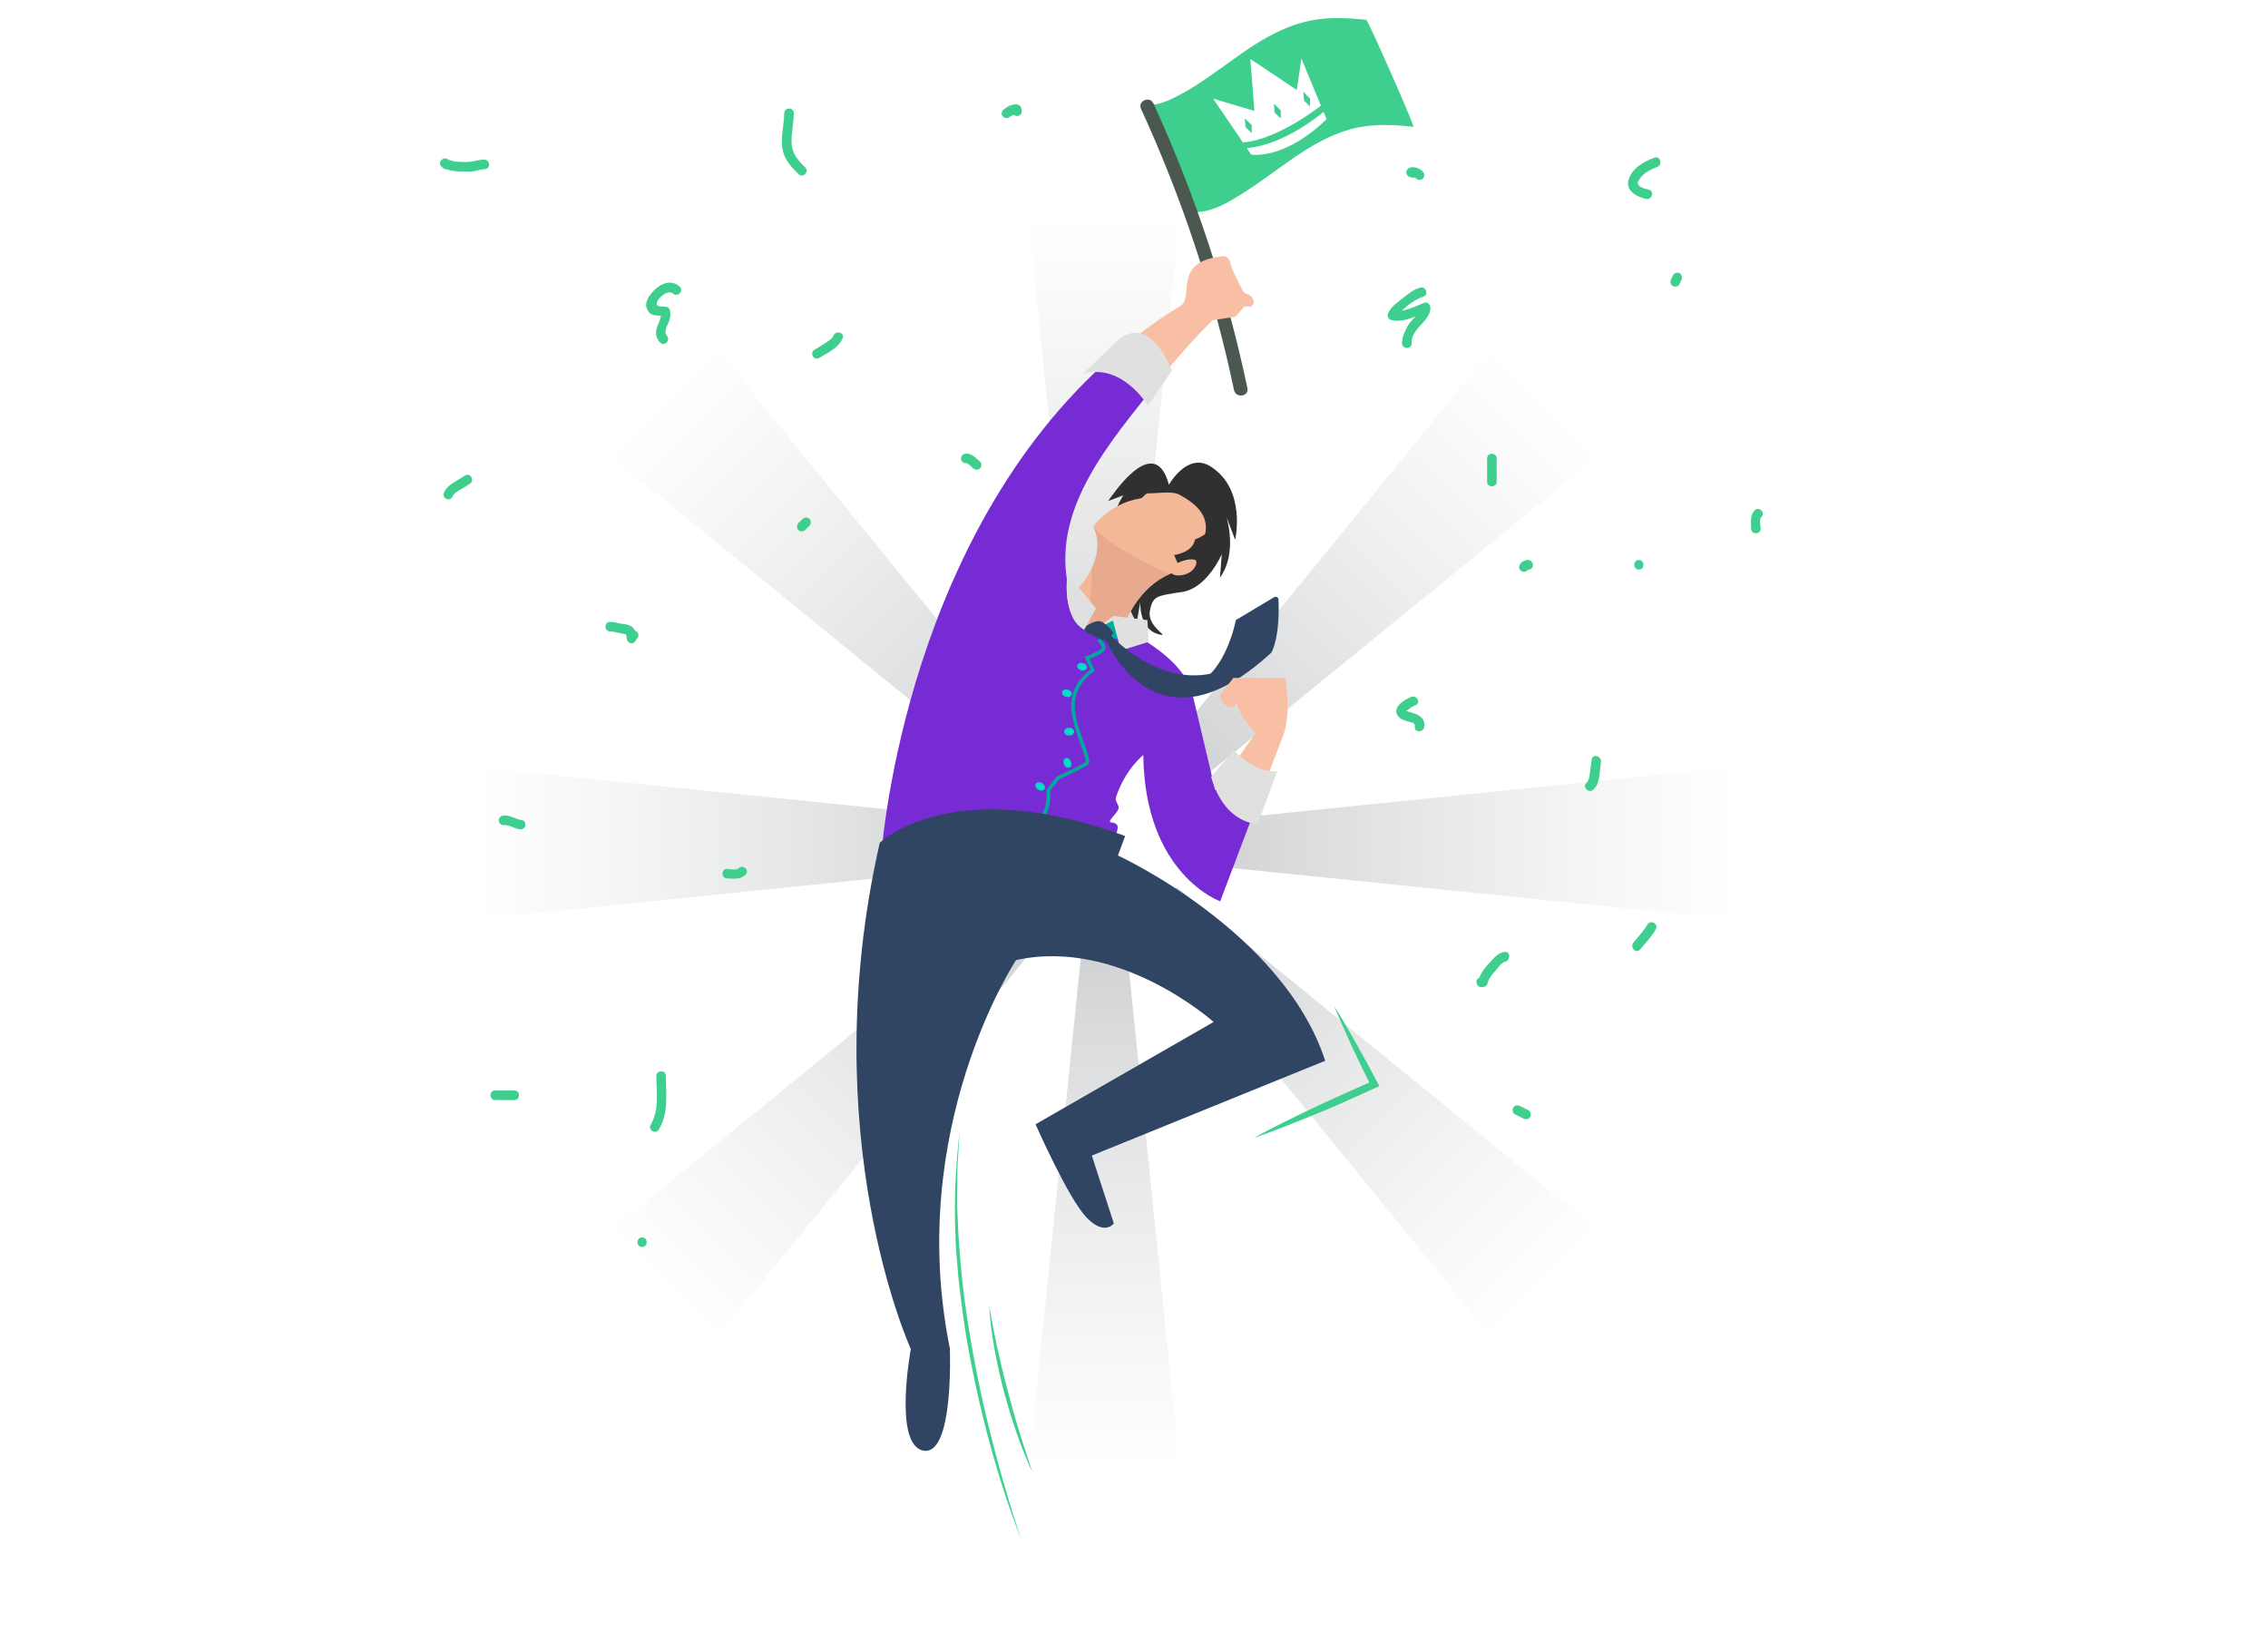 <svg xmlns="http://www.w3.org/2000/svg" xmlns:xlink="http://www.w3.org/1999/xlink" id="Layer_1" x="0px" y="0px" viewBox="0 0 1000 720" style="enable-background:new 0 0 1000 720;" xml:space="preserve">
<style type="text/css">
	.st0{fill:#3ECF8E;}
	.st1{fill:#4A584F;}
	.st2{fill:url(#XMLID_4_);}
	.st3{fill:url(#XMLID_5_);}
	.st4{fill:url(#XMLID_6_);}
	.st5{fill:url(#XMLID_7_);}
	.st6{fill:url(#XMLID_8_);}
	.st7{fill:url(#XMLID_9_);}
	.st8{fill:url(#XMLID_11_);}
	.st9{fill:url(#XMLID_25_);}
	.st10{fill:#303030;}
	.st11{fill:#F3B898;}
	.st12{fill:#E7AA8E;}
	.st13{fill:#772BD5;}
	.st14{fill:#00DDC6;}
	.st15{fill:#00AB99;}
	.st16{fill:#E0E0E0;}
	.st17{fill:#2F4563;}
	.st18{fill:#F8BFA4;}
</style>
<g id="XMLID_12_">
	<g id="XMLID_1_">
		<polygon id="XMLID_10_" class="st0" points="551.9,58.7 551.9,55.1 548.8,52.2 549.2,56.1   "></polygon>
		<polygon id="XMLID_13_" class="st0" points="564.7,52.2 564.7,48.7 561.7,45.7 562,49.7   "></polygon>
		<polygon id="XMLID_14_" class="st0" points="577.6,46.9 577.6,43.4 574.6,40.4 575,44.4   "></polygon>
		<path id="XMLID_360_" class="st0" d="M577.2,9.2c-8.6,1.8-16.5,5.8-23.8,10.4c-7.4,4.7-14.3,10.1-21.5,15c-4,2.8-8.2,5.4-12.5,7.6    c-4.4,2.3-9.1,4.4-14.1,4.1c-0.8,0,20.3,47.2,20.8,47.2c8,0.4,15.7-4.4,22.2-8.5c7.6-4.8,14.7-10.3,22.1-15.4    c7.8-5.3,16.1-10.2,25.3-12.7c9-2.4,18.3-2,27.5-1c0.8,0.1-20.1-47.2-20.8-47.2C594,7.9,585.5,7.4,577.2,9.2z M583,48l-0.6-1.4    c0,0-18.8,15-34.4,16.2l1.7,2.5c17.2-1.4,33.8-16,33.9-16l1.3,3.2c0,0-16.1,17-33.2,15.7l-16.8-24.7l18.2,5.4l-1.8-22.9l20.5,13.7    l2-13.9L583,48z"></path>
	</g>
	<path id="XMLID_344_" class="st1" d="M503.1,48c18.2,39.7,32,81.2,41,124c0.8,3.7,6.7,2.9,5.9-0.9c-9.1-43.2-23-85.3-41.4-125.4   C507,42.1,501.5,44.5,503.1,48z"></path>
</g>
<g id="XMLID_354_">
	<g id="XMLID_387_">
		<linearGradient id="XMLID_4_" gradientUnits="userSpaceOnUse" x1="486.889" y1="400.481" x2="486.889" y2="95.299">
			<stop offset="0" style="stop-color:#BCBEC0"></stop>
			<stop offset="1" style="stop-color:#D1D3D4;stop-opacity:0"></stop>
		</linearGradient>
		<polygon id="XMLID_389_" class="st2" points="495.8,335.4 478,335.4 447.3,35.5 526.4,35.5   "></polygon>
		
			<linearGradient id="XMLID_5_" gradientUnits="userSpaceOnUse" x1="534.29" y1="912.593" x2="534.29" y2="607.411" gradientTransform="matrix(-1 0 0 -1 1021.18 1255.654)">
			<stop offset="0" style="stop-color:#BCBEC0"></stop>
			<stop offset="1" style="stop-color:#D1D3D4;stop-opacity:0"></stop>
		</linearGradient>
		<polygon id="XMLID_388_" class="st3" points="478,408.1 495.8,408.1 526.4,708 447.3,708   "></polygon>
	</g>
	<g id="XMLID_355_">
		
			<linearGradient id="XMLID_6_" gradientUnits="userSpaceOnUse" x1="499.021" y1="381.753" x2="499.021" y2="76.57" gradientTransform="matrix(0 1 -1 0 839.932 -127.251)">
			<stop offset="0" style="stop-color:#BCBEC0"></stop>
			<stop offset="1" style="stop-color:#D1D3D4;stop-opacity:0"></stop>
		</linearGradient>
		<polygon id="XMLID_375_" class="st4" points="523.3,380.7 523.3,362.9 823.1,332.2 823.1,411.3   "></polygon>
		
			<linearGradient id="XMLID_7_" gradientUnits="userSpaceOnUse" x1="522.158" y1="931.322" x2="522.158" y2="626.139" gradientTransform="matrix(0 -1 1 0 -415.722 893.929)">
			<stop offset="0" style="stop-color:#BCBEC0"></stop>
			<stop offset="1" style="stop-color:#D1D3D4;stop-opacity:0"></stop>
		</linearGradient>
		<polygon id="XMLID_356_" class="st5" points="450.5,362.9 450.5,380.7 150.7,411.3 150.7,332.2   "></polygon>
	</g>
</g>
<g id="XMLID_347_">
	<g id="XMLID_351_">
		
			<linearGradient id="XMLID_8_" gradientUnits="userSpaceOnUse" x1="496.913" y1="393.708" x2="496.913" y2="88.523" gradientTransform="matrix(0.707 0.707 -0.707 0.707 393.612 -237.686)">
			<stop offset="0" style="stop-color:#BCBEC0"></stop>
			<stop offset="1" style="stop-color:#D1D3D4;stop-opacity:0"></stop>
		</linearGradient>
		<polygon id="XMLID_353_" class="st6" points="518.9,352.3 506.3,339.8 696.7,106.1 752.6,162   "></polygon>
		
			<linearGradient id="XMLID_9_" gradientUnits="userSpaceOnUse" x1="524.424" y1="919.529" x2="524.424" y2="614.344" gradientTransform="matrix(-0.707 -0.707 0.707 -0.707 227.812 1372.489)">
			<stop offset="0" style="stop-color:#BCBEC0"></stop>
			<stop offset="1" style="stop-color:#D1D3D4;stop-opacity:0"></stop>
		</linearGradient>
		<polygon id="XMLID_352_" class="st7" points="454.9,391.2 467.5,403.8 277.1,637.5 221.2,581.6   "></polygon>
	</g>
	<g id="XMLID_348_">
		
			<linearGradient id="XMLID_11_" gradientUnits="userSpaceOnUse" x1="492.248" y1="371.886" x2="492.248" y2="66.701" gradientTransform="matrix(-0.707 0.707 -0.707 -0.707 1077.618 266.362)">
			<stop offset="0" style="stop-color:#BCBEC0"></stop>
			<stop offset="1" style="stop-color:#D1D3D4;stop-opacity:0"></stop>
		</linearGradient>
		<polygon id="XMLID_350_" class="st8" points="506.3,403.8 518.9,391.2 752.6,581.6 696.7,637.5   "></polygon>
		
			<linearGradient id="XMLID_25_" gradientUnits="userSpaceOnUse" x1="529.089" y1="941.351" x2="529.089" y2="636.165" gradientTransform="matrix(0.707 -0.707 0.707 0.707 -532.557 100.561)">
			<stop offset="0" style="stop-color:#BCBEC0"></stop>
			<stop offset="1" style="stop-color:#D1D3D4;stop-opacity:0"></stop>
		</linearGradient>
		<polygon id="XMLID_349_" class="st9" points="467.5,339.8 454.9,352.3 221.2,162 277.1,106.1   "></polygon>
	</g>
</g>
<path id="XMLID_346_" class="st10" d="M515.4,213.7c0,0,8-14.3,18.1-8.2c16.3,10,11.1,32.5,11.1,32.5l-3.8-10c0,0,5,15.8-2.9,26.7  l0.8-10.4c0,0-6.3,15-17.5,16.7c-11.3,1.7-12.9,1.7-14.2,8.3s7.9,11.1,5,10.6c-10.2-1.7-9.2-14.6-9.2-14.6l-1.7,9.4  c0,0-12.9-25-12.1-36.7c0.8-11.7,6.3-19.6,6.3-19.6l-6.7,2.5C488.8,220.9,508.8,189.1,515.4,213.7z"></path>
<path id="XMLID_345_" class="st11" d="M525.3,248.5c5.3-9.7,13.5-20.5-5.5-30.5c-3.1-1.6-10.3-0.4-13.2-0.5c-2-0.1-2.2,2-4,2.3  c-13.1,2-20.6,12.3-20.6,12.3s12,18.4-23.8,41.8c-4.2,2.7,25.7,49.5,28.6,32.2C496.8,247.2,522.1,254.3,525.3,248.5z"></path>
<path id="XMLID_338_" class="st12" d="M481.2,250.9c1.4,13.7-6.3,43.8-8.1,50.7c0.2,0.3,0.5,0.6,0.7,0.9l15.4-8.1  c7-29.2,18.4-37.7,26.5-41.3c-3.1-1.4-6.3-2.9-9.5-4.5c-19.2-9.4-24.3-16.5-24.3-16.5S486.8,239.5,481.2,250.9z"></path>
<path id="XMLID_337_" class="st11" d="M525.4,245.6c0,0,4,1,1,5.1s-12.5,4.3-10.1-1C518.6,244.5,525.4,245.6,525.4,245.6z"></path>
<path id="XMLID_302_" class="st10" d="M517.7,244.7c0,0,8.3-1,9.2-6.9c0,0,3.1-0.9,5.9-3.5c2.6-2.5-4.4,13.5-4.4,13.5  s-1.7-2.9-9.2,0.4L517.7,244.7z"></path>
<path id="XMLID_190_" class="st13" d="M559.3,341.1c-5.9-1.3-10-4.5-12.7-8l-10.8,15.2l-10-42.2c-3-11.9-16-21.4-28.6-27.9  c-28.2,8.4-27.2-17.2-26.7-22.2c-5.5-32.9,18.7-61,39.8-87.3l-23.7-8.1c-89.8,82-98.2,218.3-98.2,218.3l109,16.2  c-16.9-20.3,2.2-31.4-7.5-32.5c-2.1-0.2,2.9-4.2,3.3-6.1c0.3-1.8-1.7-3.2-1.2-4.8c4-12.5,12.1-18.8,12.1-18.8  c0.6,52.7,33.9,64.5,33.9,64.5L559.3,341.1z"></path>
<path id="XMLID_154_" class="st14" d="M477.6,292.4c-1.2-0.4-2.3,0.1-2.6,0.9c-0.3,0.9,0.5,1.9,1.6,2.2c1.2,0.4,2.3-0.1,2.6-0.9  C479.5,293.8,478.8,292.7,477.6,292.4z M472.5,306.3c0.3-0.9-0.5-1.9-1.6-2.2c-1.2-0.4-2.3,0.1-2.6,0.9c-0.3,0.9,0.5,1.9,1.6,2.2  C471,307.6,472.2,307.2,472.5,306.3z M471.4,320.9c-1.2,0-2.2,0.7-2.2,1.7s1,1.7,2.2,1.7c1.2,0,2.2-0.7,2.2-1.7  S472.6,320.9,471.4,320.9z M469.8,334.3c-0.9,0.3-1.2,1.5-0.7,2.7c0.5,1.1,1.5,1.8,2.4,1.4c0.9-0.3,1.2-1.5,0.7-2.7  C471.7,334.6,470.6,333.9,469.8,334.3z M459.5,345.3c-1.1-0.6-2.3-0.5-2.8,0.3c-0.5,0.8,0,1.9,1.1,2.6c1.1,0.6,2.3,0.5,2.8-0.3  C461.1,347.1,460.6,345.9,459.5,345.3z"></path>
<g id="XMLID_152_">
	<path id="XMLID_153_" class="st15" d="M458.3,361.3l-0.4-1.6c3.5-0.9,3.8-8.4,3.5-11.2l0-0.3l4.5-5.8l0.2-0.1   c0.1,0,10-4.6,12.4-6.2c0.6-0.6-1-4.9-2.1-8.1c-1.9-5.4-4.3-12.1-4.1-17.5c0.4-8.8,6.5-13.8,8.5-15.3l-2.6-5.6l0.9-0.3   c0,0,4.5-1.6,6.4-3.2c0.3-0.2,0.3-0.4,0.3-0.6c0-0.9-1.3-2.2-2-2.7l1-1.3c0.3,0.2,2.6,2.1,2.6,4c0,0.7-0.3,1.4-0.9,1.9   c-1.6,1.3-4.6,2.6-6.1,3.1l2.4,5.3l-0.6,0.4c-0.1,0-8,4.9-8.3,14.3c-0.2,5.2,2.1,11.7,4,16.9c2,5.5,3.2,8.9,1.5,10   c-2.4,1.6-11,5.6-12.4,6.2l-3.9,5C463.2,350.6,463.4,360,458.3,361.3z"></path>
</g>
<path id="XMLID_134_" class="st15" d="M484.8,277.4l1-2.1l5.6-2.5l7,2.6l4.5,6.7c0,0-12.6,0.3-16-1.4  C483.5,279.1,484.8,277.4,484.8,277.4z"></path>
<polygon id="XMLID_133_" class="st16" points="481.3,278.6 490.7,273.6 494.2,286.8 506.5,283 505.9,273.4 491,271.6 "></polygon>
<path id="XMLID_132_" class="st17" d="M488.1,278.4c0,0,27.5,32.3,58.6,13.5c0,0-12.7,16.9-27.5,13.8c-14.8-3.1-30-17.5-32.3-25.4  L488.1,278.4z"></path>
<path id="XMLID_131_" class="st17" d="M484.9,276.1c0,0,20.6,62.2,75.6,11.7c0,0,3.9-5.9,3.2-23.5c0-0.9-1.1-1.5-1.9-1l-16.9,10.1  c0,0-7,38.6-33.9,28.3C492.1,294.4,484.9,276.1,484.9,276.1z"></path>
<path id="XMLID_130_" class="st17" d="M478.3,276.5c0,0,5-3.9,7.8-2.2c2.8,1.7,4.9,4.9,4.9,4.9l-3.3,3.2  C487.7,282.3,481.8,282,478.3,276.5z"></path>
<path id="XMLID_129_" class="st17" d="M475.7,268.6c0,0,0,5.6,5.6,8.8c0,0,4.3,2.4,1.9,2.8c-2.4,0.4-6.1-2.4-7.8-6.8  C473.8,268.8,475.7,268.6,475.7,268.6z"></path>
<path id="XMLID_128_" class="st16" d="M478.1,277.6l5.1-9.4l-11.1-13.5l-1.7,0.8C470.4,255.5,468.9,273.2,478.1,277.6z"></path>
<g id="XMLID_124_">
	<path id="XMLID_127_" class="st18" d="M486.5,160.5l23.7,8.1c0,0,0,0,0,0c9.7-12.2,18.9-21.9,24.4-27.4l10.2-1.6l3.9-4.5l2.8,0.1   c0,0,1.7-1.3,1.3-2.5c-1.3-3.8-3.8-2.4-4.8-4.4c-1.8-3.7-3.9-7.8-4.6-9.5c-1.1-2.6-1-6.3-4.7-5.8c-21.3,2.5-12.5,16.7-17.7,21.5   c-14.4,8.8-27.2,18.9-38.6,29.8C483.8,163,485.1,161.8,486.5,160.5z"></path>
	<path id="XMLID_125_" class="st18" d="M566.7,298.9h-22.9l-5.8,7.5c0,0,0.4,4.6,4.2,5.4c1.7,0.4,2.6-0.8,3.1-2.1   c0.7,5.1,6.4,11.5,8.3,13.6l-7,9.9c2.7,3.5,6.8,6.7,12.7,8l6.2-16.2C569.6,315.1,566.7,298.9,566.7,298.9z"></path>
</g>
<path id="XMLID_123_" class="st17" d="M387.9,371.6c0,0,31.7-31.1,108.2-3l-3.2,8.6c0,0,72.8,33.4,91.4,90.5l-102.9,41.8l9.7,29.9  c0,0-4.1,5.8-12.2-2.8c-8.1-8.6-22.3-40.9-22.3-40.9l78.5-45.1c0,0-41.5-37.3-87.1-27.3c0,0-48.9,73.8-29.2,171.2  c0,0,1.9,47.5-11.6,45.1c-13.5-2.4-5.6-44.8-5.6-44.8S358.5,500.8,387.9,371.6z"></path>
<path id="XMLID_122_" class="st16" d="M491.8,151.1c0,0,12.8-15.6,25,12.2l-10.6,15.6c0,0-11.7-19.4-28.9-13.9L491.8,151.1z"></path>
<path id="XMLID_121_" class="st16" d="M544.1,330.8c0,0,9.1,10.3,19.1,9.2l-8.6,23.3c0,0-14.6,0.3-20.6-20.8L544.1,330.8z"></path>
<path id="XMLID_119_" class="st0" d="M450.4,678.9c-5.7-14.2-10.3-28.8-14.3-43.6c-4-14.8-7.2-29.7-9.9-44.8l-1.7-11.3l-1.4-11.4  c-0.5-3.8-0.8-7.6-1.1-11.4c-0.3-3.8-0.7-7.6-0.7-11.5c-0.7-15.3,0-30.6,1.8-45.8l-0.7,11.4c-0.1,1.9-0.3,3.8-0.3,5.7l0,5.7  l-0.1,5.7c0,1.9-0.1,3.8,0.1,5.7l0.5,11.4c1,15.2,2.6,30.4,5.3,45.4c2.5,15,5.7,30,9.5,44.8c1.9,7.4,3.9,14.8,6.1,22.1  C445.6,664.4,447.9,671.7,450.4,678.9z"></path>
<path id="XMLID_118_" class="st0" d="M455.2,649.2c-2.7-5.8-5-11.8-7.1-17.8c-2.1-6-3.9-12.2-5.6-18.4c-1.6-6.2-3-12.4-4.1-18.7  c-1.2-6.3-1.9-12.7-2.3-19c0.6,3.1,1,6.3,1.7,9.4l0.9,4.7l1,4.7c1.4,6.2,2.8,12.4,4.5,18.6c1.6,6.2,3.3,12.3,5.2,18.4  c0.9,3.1,1.9,6.1,2.9,9.1C453.2,643.1,454.2,646.1,455.2,649.2z"></path>
<g id="XMLID_115_">
	<path id="XMLID_116_" class="st0" d="M588.2,443.5c3.5,5.5,6.7,11.1,9.9,16.8c3.2,5.7,6.3,11.3,9.3,17.1l0.8,1.5l-1.6,0.7   c-4.4,2-8.8,4-13.3,6c-4.4,2-8.9,3.9-13.4,5.7c-9,3.7-18,7.3-27.2,10.5c8.5-4.7,17.3-9,26.1-13.2c4.4-2.1,8.8-4.1,13.2-6.1   c4.4-2,8.9-3.9,13.3-5.9l-0.8,2.2c-2.9-5.8-5.7-11.6-8.5-17.5C593.4,455.4,590.7,449.5,588.2,443.5z"></path>
</g>
<g id="XMLID_2_">
	<path id="XMLID_114_" class="st0" d="M355,73.8c-3.3-3.3-5.9-6.2-6-11.1c-0.1-4.3,1-8.5,1-12.8c0-2.7-4.2-2.7-4.2,0   c-0.1,5.5-1.9,11.2-0.6,16.7c1,4.2,3.9,7.2,6.8,10.1C354,78.7,357,75.8,355,73.8z"></path>
	<path id="XMLID_113_" class="st0" d="M367.5,148c-0.6,1.4-2.6,2.6-3.8,3.4c-1.5,1-3.1,1.9-4.6,2.8c-2.3,1.4-0.2,5.1,2.1,3.6   c3.7-2.2,8.7-4.5,10.4-8.8C372.5,146.6,368.4,145.5,367.5,148z"></path>
	<path id="XMLID_112_" class="st0" d="M286.9,129.7c-1.6,2-2.8,4.6-1.4,7c1.4,2.7,3.6,2.3,5.9,2.5c-0.2,2.2-1.8,4.5-2.1,6.6   c-0.2,2.1,0.3,3.6,1.7,5.2c1.9,2,4.9-1,3-3c-1.6-1.7,0.6-5,1.1-6.7c0.5-1.6,0.6-2.9,0.3-4.5c-0.1-0.7-0.8-1.3-1.5-1.5   c-1.9-0.4-5.4,0.5-4-2.6c0.8-1.8,4.8-5.1,6.8-3.3c2,1.9,5-1.1,3-3C295.3,122.4,289.9,125.8,286.9,129.7z"></path>
	<path id="XMLID_111_" class="st0" d="M621.6,78c0.3,0.1,0.6,0.2,0.9,0.3c0.4,0.1,0.9,0.1,1.3-0.1c0.1,0.1,0.2,0.1,0.2,0.1   c0.2,0.1,0.2,0.2,0.1,0.1c0.1,0.1,0.2,0.2,0.3,0.3c0.8,0.8,2.2,0.8,3,0c0.8-0.8,0.8-2.2,0-3c-1.4-1.5-3.7-2.4-5.8-1.8   C619.6,74.6,619.5,77.4,621.6,78z"></path>
	<path id="XMLID_110_" class="st0" d="M628,133.5c-2.6,1-6.5,2.9-9.9,3.5c2.7-2.7,6.6-5.4,9.3-6.1c2.6-0.7,1.5-4.7-1.1-4.1   c-3.4,0.8-5.7,3.2-8.5,5.2c-2.3,1.8-4.4,3.3-5.7,6c-0.6,1.2-0.1,2.7,1.3,3.1c3.4,0.9,7.1-0.2,10.7-1.5c-1.2,1.3-2.5,2.5-3.1,3.6   c-1.4,2.4-2.9,5.4-2.8,8.2c0.1,2.7,4.3,2.7,4.2,0c-0.3-6.8,8.4-9.6,8.3-15.9C630.6,134.2,629.3,133,628,133.5z"></path>
	<path id="XMLID_109_" class="st0" d="M659.9,212.4v-10.3c0-2.7-4.2-2.7-4.2,0v10.3C655.7,215.1,659.9,215.1,659.9,212.4z"></path>
	<path id="XMLID_108_" class="st0" d="M673.8,246.9c-1.3,0-2.5,0.5-3.4,1.6c-0.7,0.9-0.9,2.1,0,3c0.7,0.7,2.3,0.9,3,0   c0.1-0.1,0.2-0.2,0.3-0.3c0,0,0,0,0,0c0,0,0,0,0,0c0,0,0,0,0.1,0c1.1,0,2.2-0.9,2.1-2.1C675.8,247.9,674.9,246.9,673.8,246.9z"></path>
	<path id="XMLID_107_" class="st0" d="M280,278.1c-0.4-1-1.2-1.8-2.4-2.3c-1.2-0.6-2.4-0.6-3.7-0.8c-1.7-0.3-3.2-0.8-4.9-0.8   c-2.7-0.1-2.7,4.2,0,4.2c1.7,0,3.3,0.6,5,0.9c1.1,0.2,2.5,0.1,2.3,1.6c-0.3,1.8,2,3.9,3.5,2.1c0.5-0.6,0.9-1.2,1.3-1.8   C282,279.8,281.2,278.5,280,278.1z"></path>
	<path id="XMLID_105_" class="st0" d="M353.9,228.8l-1.9,1.9c-0.8,0.8-0.8,2.2,0,3c0.8,0.8,2.2,0.8,3,0c0.6-0.6,1.3-1.3,1.9-1.9   c0.8-0.8,0.8-2.2,0-3C356.1,228,354.7,228,353.9,228.8z"></path>
	<path id="XMLID_103_" class="st0" d="M729.5,69.5c-4.6,1.7-9.9,4.6-11.4,9.7c-1.5,5,3.7,7.6,7.7,8.5c2.6,0.6,3.8-3.5,1.1-4.1   c-1.2-0.3-2.6-0.6-3.7-1.3c-1.6-1.1-1.2-2.1-0.1-3.6c1.8-2.6,4.7-4,7.6-5.1C733.2,72.7,732.1,68.6,729.5,69.5z"></path>
	<path id="XMLID_102_" class="st0" d="M740.6,120.5c-0.9-0.5-2.4-0.3-2.9,0.8c-0.3,0.6-0.6,1.3-0.9,1.9c-0.5,1-0.3,2.3,0.8,2.9   c0.9,0.5,2.4,0.3,2.9-0.8c0.3-0.6,0.6-1.3,0.9-1.9C741.8,122.3,741.6,121.1,740.6,120.5z"></path>
	<path id="XMLID_101_" class="st0" d="M722.6,246.9c-2.7,0-2.7,4.2,0,4.2C725.3,251.2,725.3,246.9,722.6,246.9z"></path>
	<path id="XMLID_100_" class="st0" d="M701.8,334.9c-0.3,1.8-0.4,3.5-0.7,5.3c-0.2,1.5-0.4,3.9-1.6,5c-2,1.8,1,4.8,3,3   c3.2-2.8,2.7-8.4,3.4-12.2C706.3,333.3,702.2,332.2,701.8,334.9z"></path>
	<path id="XMLID_99_" class="st0" d="M620.1,313.4C620.1,313.4,620.1,313.4,620.1,313.4C620.1,313.4,620.1,313.4,620.1,313.4   C620.1,313.4,620.1,313.4,620.1,313.4C620.1,313.4,620.1,313.4,620.1,313.4z"></path>
	<path id="XMLID_93_" class="st0" d="M622.4,314.2c-0.6-0.2-1.3-0.4-1.9-0.6c-0.1,0-0.2-0.1-0.3-0.2c0.3,0.3-1,0.3-0.1,0   c-0.1-0.1-0.2-0.2-0.4-0.2c0.2,0.1,0.3,0.1,0.4,0.2c0.6-0.2,1.3-1,1.9-1.4c0.7-0.4,1.4-0.8,2.2-1.1c2.5-1.1,0.3-4.7-2.1-3.6   c-2.8,1.2-8.2,4.3-5.9,8.1c1,1.6,2.8,2.2,4.5,2.7c1.5,0.4,3.4,0.4,3.1,2.3c-0.3,2.7,3.9,2.7,4.2,0   C628.5,316.7,625.5,315,622.4,314.2z"></path>
	<path id="XMLID_92_" class="st0" d="M325.7,382.8c-1.1,1-3.7,0.4-5.1,0.3c-2.7-0.1-2.7,4.2,0,4.2c2.9,0.1,5.8,0.6,8.1-1.6   C330.7,383.9,327.8,380.9,325.7,382.8z"></path>
	<path id="XMLID_91_" class="st0" d="M425.3,200.1c-1.1,0.2-1.8,1.6-1.5,2.6c0.3,1.1,1.3,1.6,2.4,1.5c0,0,0,0,0.1,0c0,0,0,0-0.1,0   c0,0,0,0,0,0c0,0,0.1,0.1,0.2,0.1c0.4,0.2,0.6,0.4,0.9,0.6c0.6,0.5,1.2,1.1,1.8,1.6c0.9,0.7,2.1,0.9,3,0c0.7-0.7,0.9-2.3,0-3   C430,201.8,428.2,199.5,425.3,200.1z"></path>
	<path id="XMLID_90_" class="st0" d="M450.3,47.6c-0.2-0.9-1.2-1.5-2-1.6c-2-0.1-4.1,0.9-5.6,2.1c-0.9,0.7-1.4,1.8-0.8,2.9   c0.5,0.9,2,1.4,2.9,0.8c0.6-0.4,1.2-0.8,1.9-1.1c0.1,0,0.2-0.1,0.3-0.1c0.5,0.5,1.4,0.7,2,0.5c1.2-0.3,1.7-1.5,1.5-2.6   C450.4,48.2,450.3,47.9,450.3,47.6z"></path>
	<path id="XMLID_89_" class="st0" d="M213.6,70.4c-2.6-0.1-5.1,1-7.7,1c-3,0-6,0.2-8.7-1.3c-2-1.1-4.4,1.6-2.6,3.3   c0.2,0.2,0.4,0.4,0.6,0.6c0.5,0.5,1.1,0.6,1.6,0.6c2.1,0.8,4.3,1,6.7,1c1.8,0,3.5,0.2,5.3-0.1c1.6-0.2,3.1-0.9,4.8-0.9   C216.3,74.7,216.3,70.5,213.6,70.4z"></path>
	<path id="XMLID_88_" class="st0" d="M205,209.7c-3.3,2.3-7.8,3.8-9.4,7.8c-0.4,1.1,0.5,2.3,1.5,2.6c1.2,0.3,2.2-0.4,2.6-1.5   c0.5-1.2,2.3-2.2,3.4-2.8c1.4-0.8,2.8-1.6,4.1-2.5C209.4,211.8,207.3,208.1,205,209.7z"></path>
	<path id="XMLID_87_" class="st0" d="M230.1,361.6c-2.8-0.4-5.2-2.3-8.1-2c-1.1,0.1-2.1,0.9-2.1,2.1c0,1,1,2.2,2.1,2.1   c2.4-0.3,4.6,1.5,7,1.8c1.1,0.2,2.3-0.3,2.6-1.5C231.9,363.2,231.3,361.7,230.1,361.6z"></path>
	<path id="XMLID_86_" class="st0" d="M663.4,419.7c-3.1,0.4-4.7,2.8-6.7,4.9c-2,2-3.5,4-4.5,6.6c-2.3,0.7-1.1,4.5,1.4,4   c0.3,0,0.5-0.1,0.8-0.1c0.7-0.1,1.3-0.8,1.5-1.5c0.6-2.3,1.8-3.9,3.4-5.5c1-1,2.7-3.8,4.1-4C666.1,423.6,666.1,419.4,663.4,419.7z"></path>
	<path id="XMLID_85_" class="st0" d="M673.9,489.5c-1.3-0.6-2.5-1.3-3.8-1.9c-1-0.5-2.3-0.3-2.9,0.8c-0.5,0.9-0.3,2.4,0.8,2.9   c1.3,0.6,2.5,1.3,3.8,1.9c1,0.5,2.3,0.3,2.9-0.8C675.2,491.5,674.9,490,673.9,489.5z"></path>
	<path id="XMLID_84_" class="st0" d="M726.4,407.6c-1.7,2.9-4.1,5.4-6.2,8c-1.7,2.1,1.2,5.1,3,3c2.4-2.9,5-5.6,6.9-8.9   C731.4,407.4,727.8,405.3,726.4,407.6z"></path>
	<path id="XMLID_82_" class="st0" d="M773.7,225c-2.2,2.2-1.6,5.3-1.6,8.1c0,2.7,4.2,2.7,4.2,0c0-1.4-0.8-4,0.3-5.1   C778.6,226.1,775.6,223.1,773.7,225z"></path>
	<path id="XMLID_81_" class="st0" d="M226.8,480.8h-8.5c-2.7,0-2.7,4.2,0,4.2h8.5C229.5,485,229.5,480.8,226.8,480.8z"></path>
	<path id="XMLID_80_" class="st0" d="M289.4,474.4c0,7.3,1.4,14.9-2.5,21.5c-1.4,2.3,2.3,4.5,3.6,2.1c4.4-7.3,3.1-15.5,3.1-23.6   C293.7,471.7,289.4,471.7,289.4,474.4z"></path>
	<path id="XMLID_79_" class="st0" d="M283.1,545.6c-2.7,0-2.7,4.2,0,4.2C285.8,549.8,285.8,545.6,283.1,545.6z"></path>
</g>
</svg>
